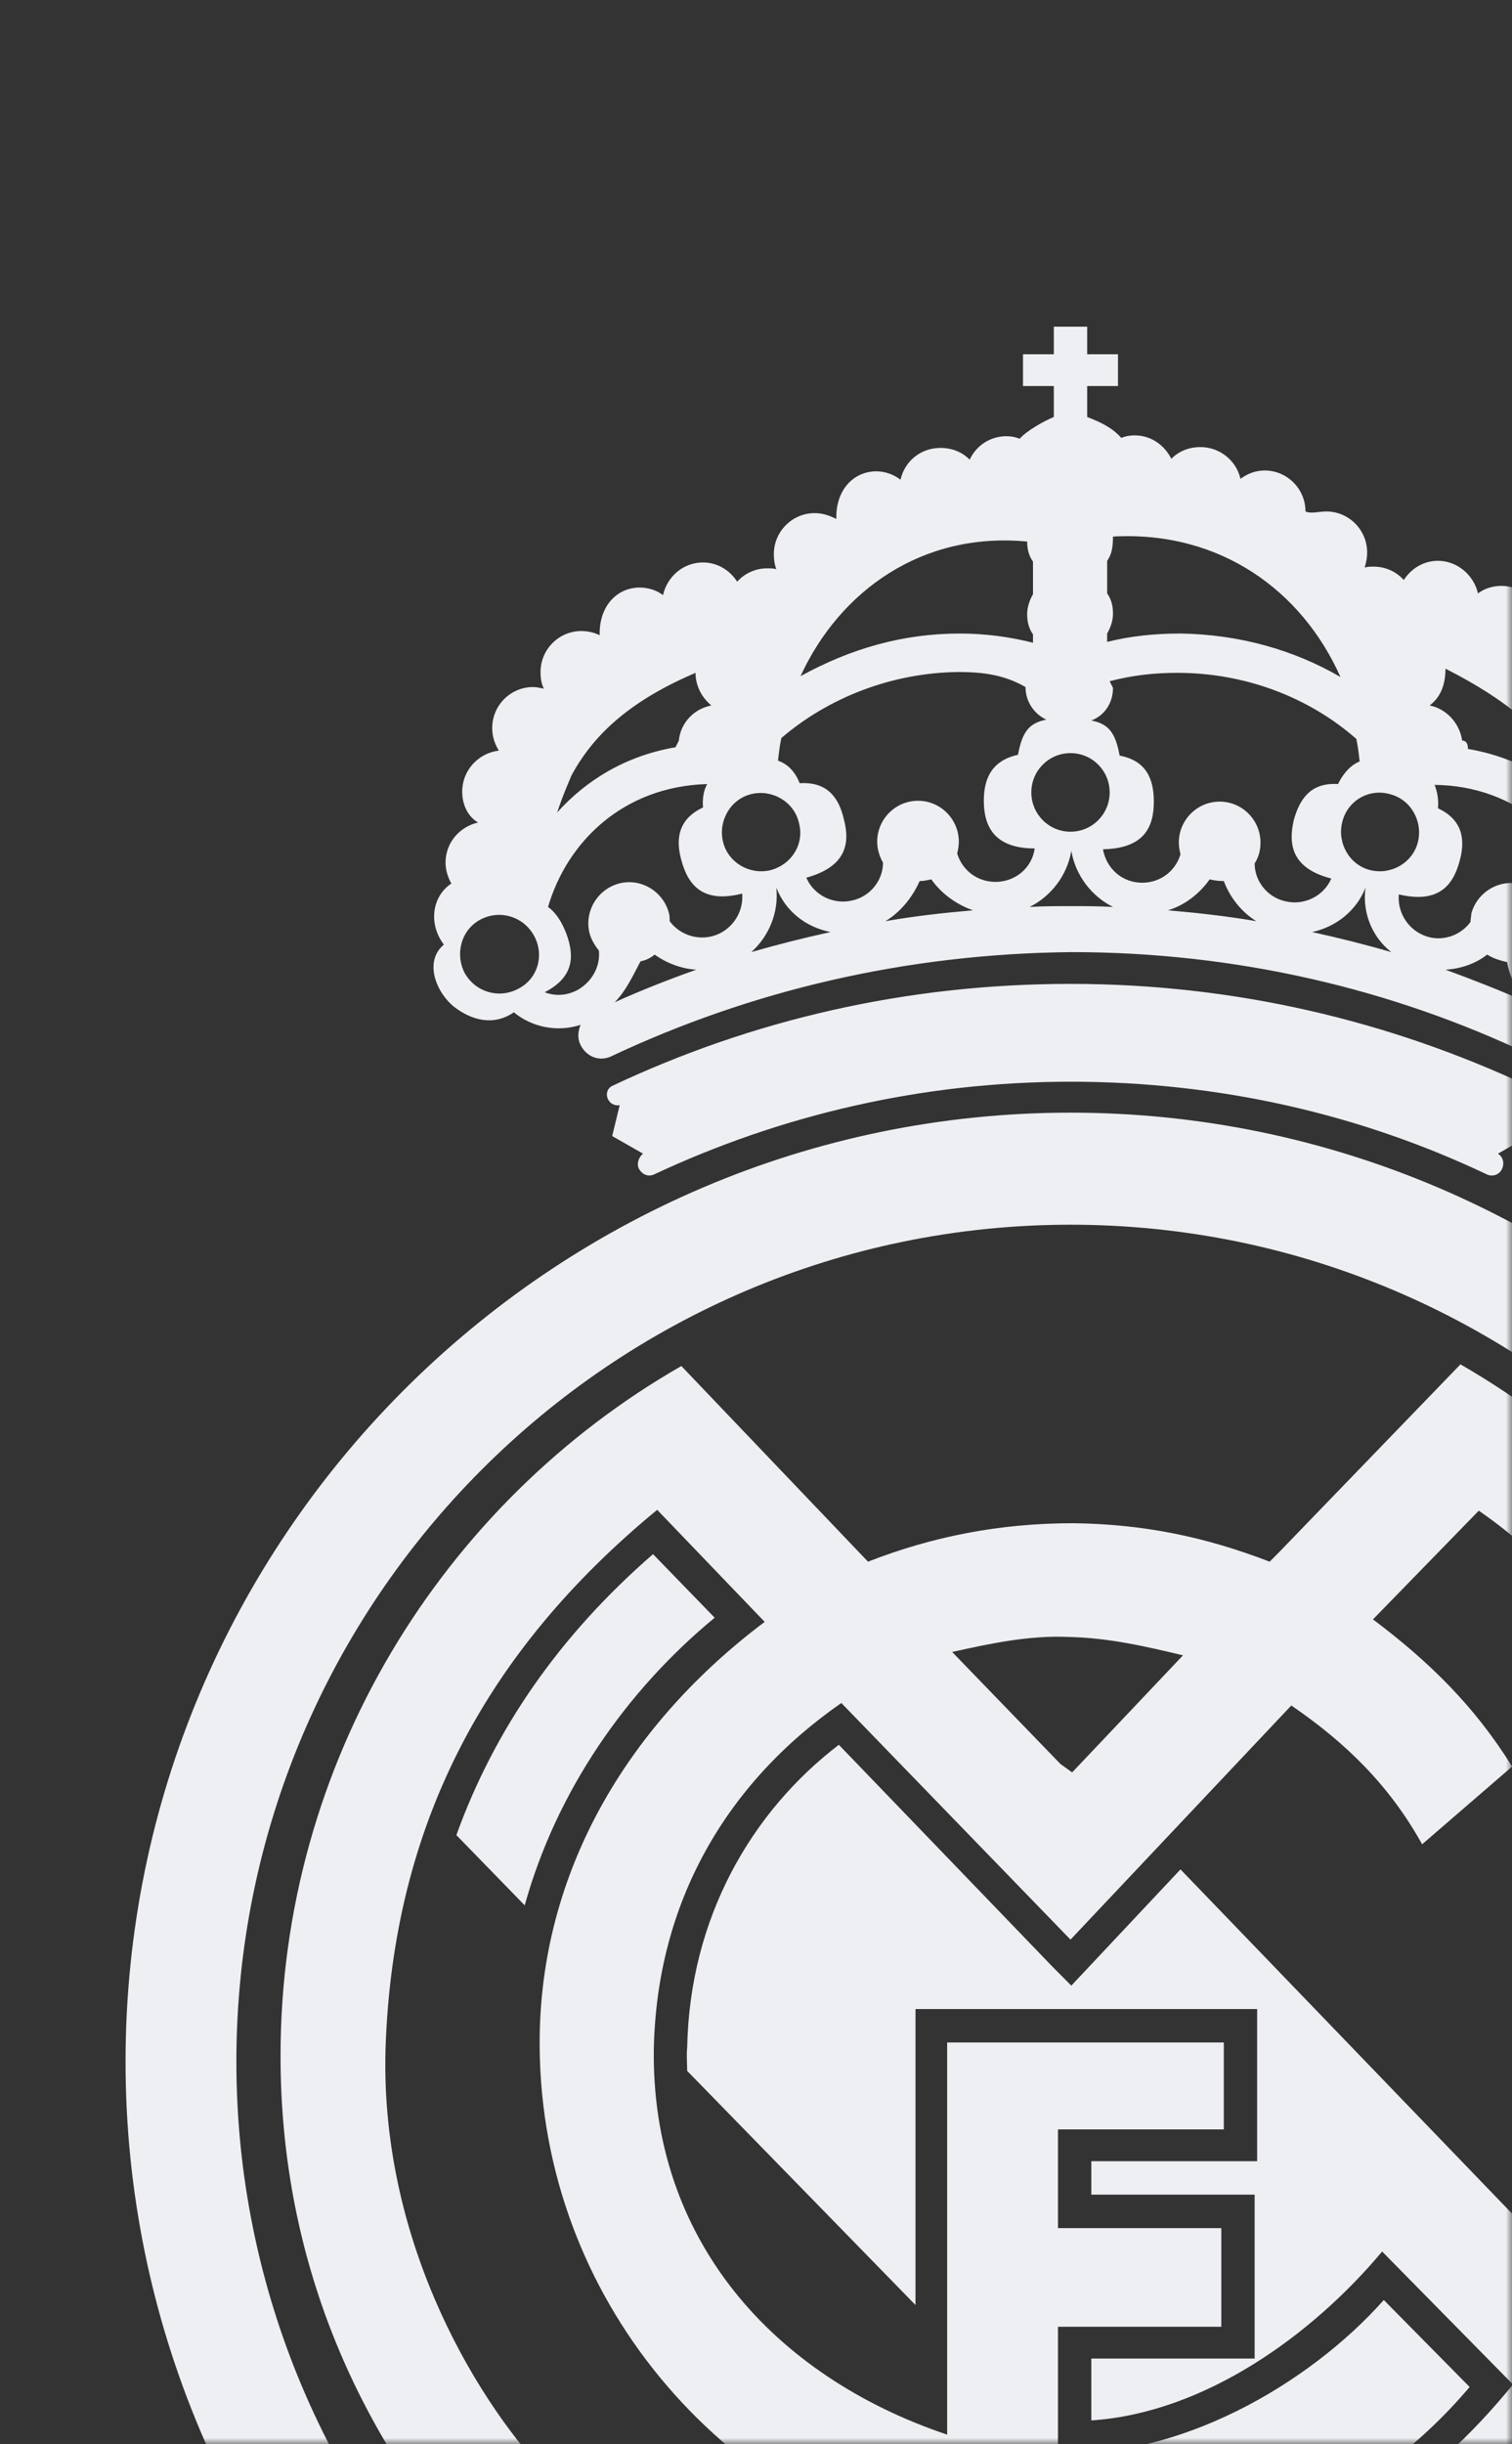 <svg width="125" height="202" viewBox="0 0 125 202" fill="none" xmlns="http://www.w3.org/2000/svg">
<rect x="0" y="0" width="125" height="202" fill="#333333" stroke="none"/>
<mask id="mask0_4215_5319" style="mask-type:alpha" maskUnits="userSpaceOnUse" x="0" y="0" width="125" height="202">
<rect width="125" height="202" fill="#43526E"/>
</mask>
<g mask="url(#mask0_4215_5319)">
<path d="M118.604 64.872C118.811 65.425 118.949 66.047 118.88 66.807C120.947 67.775 121.153 69.433 120.671 71.161C120.12 73.234 118.88 74.686 115.642 73.926C115.504 75.515 116.538 77.035 118.122 77.45C119.431 77.796 120.809 77.243 121.567 76.206C121.567 75.999 121.635 75.722 121.635 75.515C122.118 73.718 123.978 72.612 125.769 73.096C127.56 73.58 128.662 75.446 128.18 77.243C128.042 77.796 127.767 78.279 127.422 78.625C127.284 79.938 127.904 81.182 129.144 81.873C130.04 82.357 131.004 82.426 131.9 82.081C129.489 80.837 129.42 79.109 130.109 77.243C130.453 76.275 131.004 75.446 131.762 74.962C130.178 69.433 125.355 64.941 118.604 64.872ZM129.627 63.905C127.698 60.449 124.529 57.823 119.5 55.266C119.5 56.717 119.018 57.685 118.191 58.307C119.569 58.583 120.671 59.758 120.878 61.209C121.222 61.209 121.36 61.486 121.36 61.901C125.424 62.592 128.8 64.596 131.211 67.36C130.798 66.185 130.315 65.01 129.627 63.905ZM64.595 61.002C64.458 61.624 64.389 62.246 64.32 62.868C65.078 63.145 65.698 63.697 66.111 64.734C68.384 64.596 69.349 65.909 69.762 67.706C70.313 69.779 69.9 71.645 66.662 72.543C67.282 73.995 68.935 74.824 70.52 74.409C71.966 74.064 73 72.751 73 71.299C72.724 70.816 72.518 70.194 72.518 69.572C72.518 67.706 74.033 66.185 75.893 66.185C77.753 66.185 79.269 67.706 79.269 69.572C79.269 69.917 79.2 70.263 79.131 70.539C79.544 71.921 80.784 72.889 82.3 72.889C83.953 72.889 85.331 71.714 85.538 70.124C82.231 70.124 81.335 68.328 81.335 66.185C81.335 64.388 81.955 62.868 84.16 62.384C84.504 60.518 85.055 59.758 86.502 59.482C85.469 58.998 84.78 57.961 84.78 56.786C82.989 55.75 81.198 55.542 79.2 55.542C73.689 55.611 68.453 57.685 64.595 61.002ZM66.18 55.888C70.313 53.607 74.653 52.363 79.338 52.363C81.473 52.363 83.471 52.64 85.4 53.123V52.432C85.055 51.949 84.918 51.396 84.918 50.774C84.918 50.152 85.124 49.599 85.4 49.115V46.42C85.055 45.936 84.918 45.383 84.918 44.761C76.238 43.932 69.418 48.839 66.18 55.888ZM50.473 87.333C49.509 87.748 48.475 87.333 47.993 86.365C47.718 85.812 47.786 85.26 47.993 84.707C46.064 85.329 43.998 84.914 42.482 83.67C40.76 84.845 38.969 84.292 37.591 83.255C36.144 82.15 34.973 79.523 36.695 78.072C35.386 76.344 35.731 74.064 37.315 73.027C37.04 72.543 36.833 71.921 36.833 71.299C36.833 69.641 38.004 68.328 39.52 67.982C38.693 67.498 38.211 66.531 38.211 65.425C38.211 63.697 39.52 62.246 41.242 62.039C40.898 61.486 40.691 60.864 40.691 60.173C40.691 58.307 42.206 56.786 44.066 56.786C44.342 56.786 44.687 56.855 44.962 56.925C44.755 56.51 44.687 56.026 44.687 55.542C44.687 53.676 46.202 52.156 48.062 52.156C48.613 52.156 49.164 52.294 49.578 52.502C49.509 50.083 51.024 48.562 52.884 48.562C53.573 48.562 54.262 48.77 54.813 49.184C55.158 47.664 56.467 46.489 58.12 46.489C59.291 46.489 60.324 47.111 60.944 48.078C61.564 47.387 62.46 46.973 63.424 46.973C63.7 46.973 63.907 46.973 64.182 47.042C64.044 46.696 63.975 46.282 63.975 45.798C63.975 43.932 65.491 42.411 67.351 42.411C68.04 42.411 68.591 42.619 69.142 42.895C69.073 40.476 70.589 38.956 72.449 38.956C73.207 38.956 73.895 39.232 74.447 39.647C74.791 38.127 76.1 37.021 77.753 37.021C78.718 37.021 79.544 37.367 80.164 37.989C80.715 36.814 81.886 36.053 83.195 36.053C83.609 36.053 83.953 36.123 84.298 36.261C84.918 35.57 86.295 34.809 87.122 34.464V31.907H84.573V29.281H87.122V27H89.878V29.281H92.427V31.907L89.878 31.907V34.464C91.324 35.017 92.082 35.501 92.702 36.192C93.046 36.053 93.391 35.984 93.804 35.984C95.182 35.984 96.284 36.814 96.835 37.919C97.455 37.297 98.282 36.952 99.246 36.952C100.831 36.952 102.209 38.058 102.553 39.578C103.104 39.163 103.793 38.887 104.551 38.887C106.411 38.887 107.927 40.407 107.927 42.273C108.409 42.481 109.029 42.273 109.649 42.273C111.509 42.273 113.024 43.794 113.024 45.66C113.024 46.074 112.955 46.489 112.818 46.904C113.093 46.834 113.3 46.834 113.575 46.834C114.54 46.834 115.435 47.249 116.055 47.94C116.675 46.973 117.709 46.351 118.88 46.351C120.464 46.351 121.842 47.526 122.187 49.046C122.738 48.631 123.427 48.424 124.115 48.424C125.975 48.424 127.491 49.944 127.491 51.81C127.904 52.087 128.455 51.949 129.007 51.949C130.867 51.949 132.382 53.469 132.382 55.335C132.382 55.819 132.244 56.303 132.107 56.717C132.382 56.648 132.658 56.579 133.002 56.579C134.862 56.579 136.378 58.099 136.378 59.965C136.378 60.657 136.171 61.279 135.827 61.831C137.549 61.97 138.858 63.421 138.858 65.218C138.858 66.323 138.375 67.291 137.549 67.913C139.064 68.259 140.235 69.572 140.235 71.23C140.235 71.852 140.098 72.405 139.753 72.958C141.407 73.995 141.751 76.206 140.373 78.003C142.095 79.454 140.855 82.081 139.478 83.186C138.1 84.223 136.309 84.776 134.587 83.601C133.002 84.776 131.004 85.191 129.075 84.638C129.282 85.121 129.351 85.743 129.075 86.296C128.593 87.264 127.491 87.678 126.527 87.195C115.091 81.735 102.209 78.694 88.569 78.694C74.86 78.832 62.047 81.873 50.473 87.333ZM45.306 74.962C45.995 75.446 46.478 76.275 46.822 77.174C47.511 79.04 47.442 80.767 45.031 82.011C45.926 82.357 46.891 82.288 47.786 81.804C48.958 81.113 49.647 79.869 49.509 78.556C49.164 78.141 48.889 77.657 48.751 77.174C48.269 75.377 49.371 73.511 51.162 73.027C52.953 72.543 54.813 73.649 55.295 75.446C55.364 75.653 55.364 75.93 55.364 76.137C56.122 77.174 57.5 77.727 58.878 77.381C60.462 76.966 61.495 75.446 61.358 73.856C58.12 74.686 56.88 73.165 56.329 71.092C55.846 69.364 56.053 67.706 58.12 66.738C58.051 65.978 58.189 65.287 58.464 64.803C51.507 65.01 46.891 69.572 45.306 74.962ZM56.122 61.209C56.26 59.758 57.362 58.583 58.809 58.307C58.051 57.685 57.5 56.717 57.5 55.611C52.333 57.823 49.164 60.518 47.235 64.112C46.478 65.909 46.34 66.323 46.064 67.153C48.475 64.457 51.782 62.453 55.846 61.762L56.122 61.209ZM92.013 56.855C92.013 58.099 91.324 59.136 90.222 59.551C91.669 59.827 92.22 60.587 92.564 62.453C94.769 62.868 95.389 64.388 95.389 66.254C95.389 68.397 94.562 70.124 91.186 70.194C91.462 71.783 92.771 72.958 94.424 72.958C95.94 72.958 97.18 71.99 97.593 70.608C97.524 70.332 97.455 69.986 97.455 69.641C97.455 67.775 98.971 66.254 100.831 66.254C102.691 66.254 104.207 67.775 104.207 69.641C104.207 70.263 104.069 70.816 103.724 71.368C103.724 72.82 104.758 74.133 106.204 74.478C107.789 74.893 109.442 74.064 110.062 72.612C106.824 71.783 106.48 69.848 106.962 67.775C107.444 66.047 108.34 64.665 110.613 64.803C111.095 63.836 111.715 63.214 112.404 62.937C112.335 62.315 112.267 61.693 112.129 61.071C108.271 57.685 103.035 55.611 97.318 55.611C95.389 55.611 93.598 55.819 91.738 56.303L92.013 56.855ZM110.82 55.957C107.651 48.839 100.9 43.863 92.013 44.347C92.013 45.314 91.875 45.867 91.531 46.351V49.046C91.875 49.53 92.013 50.083 92.013 50.705C92.013 51.327 91.806 51.88 91.531 52.363V53.054C93.46 52.571 95.458 52.363 97.593 52.363C102.484 52.432 107.031 53.745 110.82 55.957ZM57.569 80.145C56.329 80.076 55.089 79.593 54.124 78.901C53.78 79.178 53.367 79.385 52.953 79.454C52.264 80.767 51.713 81.942 50.818 82.841C52.953 81.873 55.227 80.975 57.569 80.145ZM112.887 73.373C112.129 75.308 110.407 76.621 108.478 77.035C110.682 77.519 112.887 78.072 115.022 78.694C113.438 77.45 112.611 75.446 112.887 73.373ZM103.862 76.137C102.622 75.377 101.658 74.133 101.175 72.82C100.624 72.82 100.349 72.751 100.004 72.682C99.178 73.856 97.938 74.824 96.56 75.239C98.971 75.446 101.451 75.722 103.862 76.137ZM80.44 75.239C79.062 74.755 77.822 73.856 76.995 72.682C76.651 72.751 76.375 72.82 76.031 72.82C75.411 74.202 74.447 75.377 73.207 76.137C75.549 75.722 78.029 75.446 80.44 75.239ZM64.182 73.373C64.389 75.446 63.562 77.381 62.115 78.694C64.251 78.072 66.455 77.519 68.66 77.035C66.593 76.621 64.94 75.308 64.182 73.373ZM85.124 74.962C86.227 74.893 87.398 74.893 88.569 74.893C89.74 74.893 90.842 74.893 92.013 74.962C90.222 74.064 88.913 72.336 88.569 70.332C88.224 72.336 86.915 74.064 85.124 74.962ZM119.5 80.145C121.773 80.975 124.047 81.873 126.251 82.841C125.424 81.942 124.804 80.767 124.598 79.523C123.702 79.316 123.289 79.109 122.944 78.901C121.98 79.662 120.74 80.076 119.5 80.145ZM133.347 77.657C132.451 79.247 133.071 81.182 134.587 82.081C136.171 82.979 138.1 82.357 138.995 80.837C139.822 79.247 139.271 77.312 137.687 76.413C136.171 75.515 134.173 76.068 133.347 77.657ZM110.958 67.982C110.544 69.71 111.578 71.507 113.3 71.921C115.022 72.336 116.813 71.299 117.227 69.572C117.64 67.844 116.607 66.047 114.884 65.632C113.162 65.149 111.371 66.185 110.958 67.982ZM44.135 77.312C43.24 75.722 41.311 75.17 39.727 75.999C38.142 76.828 37.591 78.832 38.418 80.422C39.313 82.011 41.242 82.564 42.827 81.735C44.48 80.906 45.031 78.901 44.135 77.312ZM66.042 67.982C65.629 66.254 63.838 65.218 62.115 65.632C60.393 66.047 59.36 67.844 59.773 69.572C60.187 71.299 61.978 72.336 63.7 71.921C65.491 71.438 66.524 69.71 66.042 67.982ZM91.738 65.494C91.738 63.697 90.291 62.246 88.5 62.246C86.709 62.246 85.262 63.697 85.262 65.494C85.262 67.291 86.709 68.742 88.5 68.742C90.291 68.742 91.738 67.291 91.738 65.494ZM125.769 91.341L126.389 93.898L123.84 95.35C124.253 95.626 124.391 96.11 124.184 96.594C123.978 97.077 123.427 97.285 122.944 97.077C112.473 92.102 100.831 89.406 88.5 89.406C76.169 89.406 64.526 92.171 54.055 97.077C53.573 97.285 53.091 97.077 52.815 96.594C52.609 96.179 52.815 95.626 53.16 95.35L50.611 93.898L51.231 91.341C50.886 91.41 50.473 91.272 50.267 90.858C50.06 90.443 50.198 89.959 50.611 89.752C62.184 84.292 74.929 81.32 88.5 81.32C102.071 81.32 114.815 84.361 126.32 89.752C126.733 89.959 126.871 90.443 126.664 90.858C126.527 91.203 126.113 91.41 125.769 91.341ZM88.5 101.224C50.542 101.224 19.542 132.254 19.542 170.403C19.542 208.482 50.542 239.582 88.5 239.582C126.458 239.582 157.458 208.482 157.458 170.403C157.458 132.254 126.458 101.224 88.5 101.224ZM88.5 91.963C131.555 91.963 166.62 127.209 166.62 170.403C166.62 213.527 131.555 248.774 88.5 248.774C45.444 248.774 10.38 213.527 10.38 170.403C10.38 127.209 45.444 91.963 88.5 91.963ZM153.944 169.988C153.944 186.022 148.227 200.604 138.72 212.007L131.211 204.474C139.271 194.661 144.507 184.916 144.507 169.366C144.507 152.987 135.964 134.328 122.255 124.86L113.507 133.844C118.191 137.368 121.911 141.031 125.011 146.007L117.571 152.434C114.884 147.597 111.302 144.072 106.755 140.962L88.5 160.313L69.555 140.755C59.911 147.458 54.331 157.341 54.055 169.228C53.78 185.054 63.907 196.388 78.304 201.226V168.813H88.224H101.175V176.001H87.466V184.156H100.969V192.311H87.466V202.746C97.318 203.23 108.064 197.218 114.402 190.099L121.498 197.287C113.024 207.308 100.487 212.56 87.535 212.629V222.65H78.373V211.523C58.602 206.547 44.342 188.924 44.618 168.261C44.824 154.162 52.264 142.275 63.218 134.051L54.331 124.79C40.14 136.47 32.493 150.845 31.873 169.297C31.391 185.953 40.071 199.222 45.375 204.681L38.762 211.454C28.98 200.051 23.193 186.022 23.193 169.919C23.193 145.662 36.558 124.238 56.329 112.904L71.76 129.075C77.064 127.002 82.644 125.896 88.707 125.896C94.493 125.965 99.591 127.002 104.964 129.075L105.722 128.315L120.74 112.765C140.511 124.168 153.944 145.523 153.944 169.988ZM97.8 136.816C94.631 136.055 91.6 135.364 88.293 135.295C85.055 135.157 81.818 135.848 78.718 136.539L87.673 145.8L88.638 146.491L97.8 136.816ZM97.593 154.508L135.482 193.831C133.347 197.356 130.729 200.88 127.56 204.681L137.067 214.149C130.798 220.991 123.151 226.589 114.54 230.459L98.626 214.08C109.098 211.662 118.122 205.649 125.08 197.079L114.264 186.091C108.478 193.002 99.591 199.429 90.222 200.051V194.937H103.724V181.391H90.222V178.627H103.931V166.049H88.293H75.686V190.514L56.811 171.163C56.811 170.541 56.742 169.85 56.811 169.228C57.018 158.516 62.115 149.739 69.349 144.21L87.053 162.594L88.569 164.114L97.593 154.508ZM43.378 157.479L37.729 151.674C40.898 142.897 46.271 135.157 53.986 128.453L59.084 133.706C51.713 139.787 45.995 148.08 43.378 157.479Z" fill="#EDEFF2"/>
</g>
</svg>
